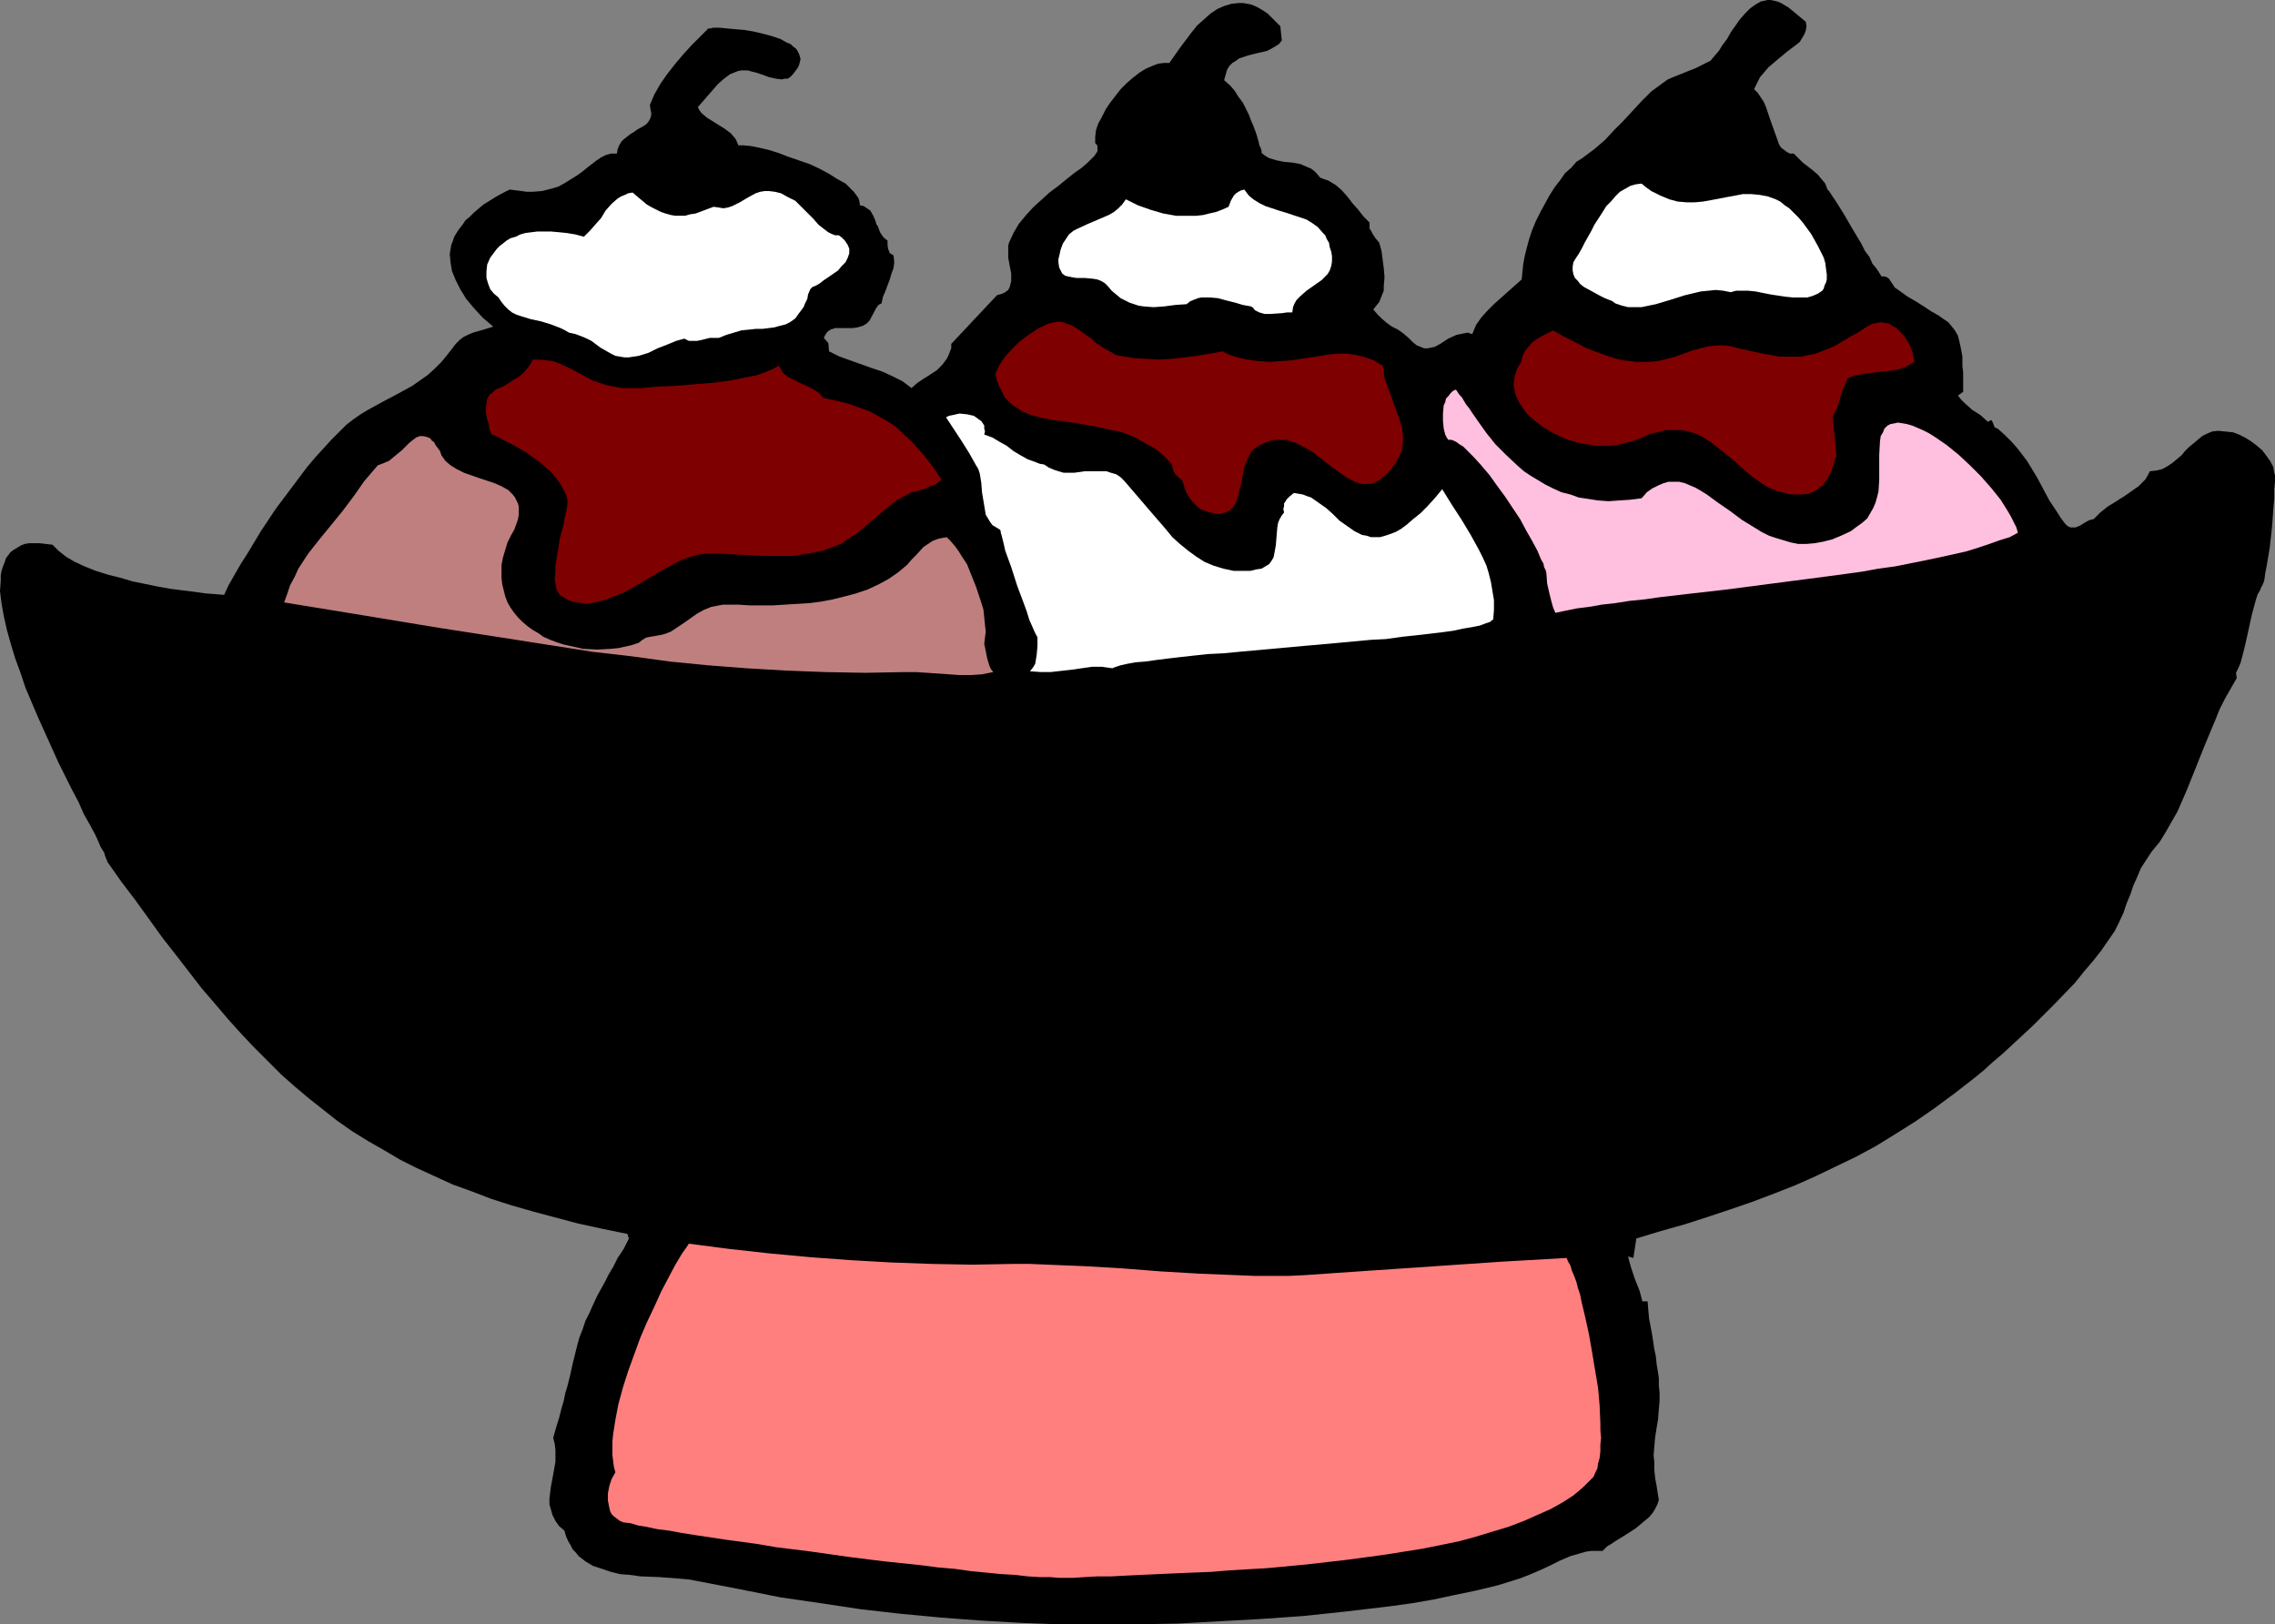 <?xml version="1.0" encoding="UTF-8" standalone="no"?>
<svg
   version="1.0"
   width="129.766mm"
   height="92.671mm"
   id="svg11"
   sodipodi:docname="Ice Cream Sundae 16.wmf"
   xmlns:inkscape="http://www.inkscape.org/namespaces/inkscape"
   xmlns:sodipodi="http://sodipodi.sourceforge.net/DTD/sodipodi-0.dtd"
   xmlns="http://www.w3.org/2000/svg"
   xmlns:svg="http://www.w3.org/2000/svg">
  <rect width="100%" height="100%" fill="#808080" stroke="none"/>
  <sodipodi:namedview
     id="namedview11"
     pagecolor="#ffffff"
     bordercolor="#000000"
     borderopacity="0.25"
     inkscape:showpageshadow="2"
     inkscape:pageopacity="0.0"
     inkscape:pagecheckerboard="0"
     inkscape:deskcolor="#d1d1d1"
     inkscape:document-units="mm" />
  <defs
     id="defs1">
    <pattern
       id="WMFhbasepattern"
       patternUnits="userSpaceOnUse"
       width="6"
       height="6"
       x="0"
       y="0" />
  </defs>
  <path
     style="fill:#000000;fill-opacity:1;fill-rule:evenodd;stroke:none"
     d="m 389.294,4.685 0.162,0.969 -0.162,0.969 -0.323,0.808 -0.485,0.808 -0.485,0.808 -0.808,0.646 -1.939,1.454 -1.939,1.616 -2.101,1.777 -0.808,0.969 -0.97,1.131 -0.646,1.292 -0.646,1.292 0.808,0.808 0.646,0.969 0.646,0.969 0.485,1.131 0.808,2.423 0.808,2.262 0.808,2.262 0.323,0.969 0.485,0.808 0.646,0.485 0.646,0.485 0.646,0.323 h 0.808 l 0.97,0.969 0.97,0.969 2.101,1.616 1.131,0.969 0.808,0.969 0.808,0.969 0.485,1.292 0.162,0.162 0.162,0.162 0.323,0.485 0.646,0.969 0.646,0.969 0.808,1.292 0.808,1.292 1.778,3.07 1.939,3.231 0.808,1.616 0.97,1.292 0.646,1.454 0.808,0.969 0.646,0.969 0.485,0.808 h 0.646 l 0.485,0.162 0.485,0.323 0.323,0.485 0.323,0.485 0.646,0.969 0.485,0.323 1.131,0.808 1.131,0.808 1.939,1.131 1.778,1.131 1.454,0.969 1.454,0.808 1.131,0.808 0.97,0.646 0.808,0.969 0.646,0.808 0.646,1.131 0.323,1.292 0.323,1.454 0.323,1.777 v 0.969 1.131 l 0.162,1.292 V 84.494 l -1.131,0.808 0.646,0.808 0.808,0.808 1.616,1.454 1.778,1.131 1.616,1.454 0.323,-0.162 0.162,-0.162 h 0.323 l 0.162,0.323 0.162,0.323 0.162,0.485 0.162,0.323 0.162,0.162 0.485,0.162 1.616,1.454 1.454,1.454 1.131,1.292 1.131,1.454 0.97,1.292 0.808,1.292 1.454,2.423 1.293,2.423 1.293,2.423 1.616,2.423 0.808,1.292 0.97,1.292 0.485,0.485 0.323,0.162 0.323,0.162 h 0.485 0.646 l 0.808,-0.323 0.808,-0.485 0.808,-0.485 0.646,-0.323 0.808,-0.162 1.454,-1.454 1.616,-1.292 1.616,-0.969 0.97,-0.646 0.808,-0.485 1.616,-1.131 1.616,-1.131 1.454,-1.454 0.485,-0.808 0.485,-0.969 1.454,-0.162 1.293,-0.323 1.131,-0.646 0.97,-0.646 1.939,-1.616 0.808,-0.969 0.808,-0.808 1.939,-1.616 0.97,-0.808 0.97,-0.485 1.131,-0.485 1.293,-0.162 1.616,0.162 1.616,0.162 1.293,0.485 1.293,0.646 1.293,0.808 1.293,0.969 1.131,0.969 0.97,1.292 0.808,1.131 0.646,1.292 v 0.162 l 0.162,0.969 0.162,0.485 v 1.454 l -0.162,1.616 v 1.939 l -0.162,1.939 -0.323,4.362 -0.485,4.362 -0.323,1.939 -0.323,1.939 -0.323,1.616 -0.162,1.292 -0.162,0.646 -0.162,0.323 -0.162,0.485 -0.162,0.162 -0.323,0.808 -0.485,0.808 -0.323,0.969 -0.323,1.131 -0.646,2.423 -1.131,5.17 -0.646,2.746 -0.646,2.423 -0.485,1.131 -0.485,0.969 0.162,1.131 -1.293,2.262 -1.293,2.262 -1.131,2.262 -0.97,2.423 -2.101,5.008 -1.939,4.847 -1.939,4.847 -2.101,4.847 -1.293,2.262 -1.293,2.262 -1.293,2.1 -1.616,1.939 -1.293,1.939 -1.131,1.777 -0.808,1.939 -0.808,1.777 -0.646,1.939 -0.808,1.939 -0.646,1.939 -0.97,2.1 -0.97,1.939 -1.454,2.1 -1.454,2.1 -1.778,2.262 -1.939,2.262 -1.939,2.423 -4.525,4.685 -4.525,4.524 -2.262,2.1 -2.262,2.1 -2.101,1.939 -2.101,1.777 -1.939,1.777 -1.778,1.454 -4.363,3.393 -4.363,3.231 -4.202,2.908 -4.363,2.746 -4.202,2.585 -4.202,2.262 -4.363,2.1 -4.363,2.1 -4.363,1.939 -4.525,1.777 -4.686,1.777 -4.686,1.616 -4.848,1.616 -5.01,1.616 -5.171,1.454 -5.333,1.616 -0.646,4.2 -1.131,-0.323 0.323,1.292 0.323,1.131 0.808,2.423 0.97,2.423 0.323,1.131 0.323,1.292 h 1.131 l 0.162,1.939 0.162,1.777 0.646,3.393 0.485,3.231 0.323,1.454 0.162,1.616 0.485,3.07 v 1.616 l 0.162,1.616 v 1.777 l -0.162,1.777 -0.162,2.1 -0.323,1.939 -0.323,2.1 -0.162,1.939 -0.162,1.777 0.162,1.616 v 1.616 l 0.162,1.616 0.162,0.969 0.162,0.808 0.323,2.1 0.162,0.969 -0.323,0.969 -0.485,0.969 -0.485,0.808 -0.808,0.969 -0.97,0.808 -1.939,1.616 -2.262,1.454 -2.101,1.292 -0.97,0.646 -0.808,0.485 -0.485,0.485 -0.485,0.485 h -1.293 -1.131 l -1.131,0.162 -1.131,0.323 -2.262,0.646 -2.262,0.969 -2.262,1.131 -2.101,0.969 -2.262,0.969 -2.101,0.808 -4.686,1.454 -4.686,1.131 -4.686,0.969 -4.525,0.969 -4.686,0.808 -4.686,0.646 -9.534,1.131 -9.211,0.969 -9.211,0.646 -8.888,0.485 -8.726,0.485 -8.726,0.162 h -8.565 -8.565 l -8.403,-0.323 -8.403,-0.485 -8.565,-0.646 -8.565,-0.808 -8.565,-0.969 -8.565,-1.292 -8.888,-1.292 -8.888,-1.777 -9.211,-1.777 -1.778,-0.323 -1.939,-0.162 -4.202,-0.323 -4.202,-0.162 -2.262,-0.323 -2.101,-0.162 -1.939,-0.485 -1.939,-0.646 -1.939,-0.646 -1.616,-0.969 -1.454,-1.131 -0.646,-0.808 -0.646,-0.646 -0.485,-0.969 -0.485,-0.808 -0.485,-1.131 -0.323,-1.131 -1.131,-0.969 -0.808,-1.131 -0.646,-1.292 -0.323,-1.131 -0.323,-1.131 v -1.292 l 0.162,-1.292 0.162,-1.292 0.485,-2.585 0.485,-2.746 v -1.292 -1.292 l -0.162,-1.292 -0.323,-1.292 0.646,-2.262 0.646,-2.1 0.485,-1.939 0.485,-1.616 0.323,-1.616 0.485,-1.616 0.323,-1.292 0.323,-1.292 0.485,-2.262 0.485,-1.939 0.485,-1.939 0.485,-1.777 0.646,-1.616 0.646,-1.939 0.97,-1.939 0.485,-1.131 1.131,-2.423 0.808,-1.454 0.808,-1.454 0.808,-1.616 0.97,-1.616 0.97,-1.939 1.293,-1.939 1.131,-2.262 -0.323,-0.969 -5.494,-1.131 -5.171,-1.131 -4.848,-1.292 -4.848,-1.292 -4.525,-1.292 -4.525,-1.454 -4.202,-1.616 -4.04,-1.454 -3.878,-1.777 -3.878,-1.777 -3.555,-1.777 -3.555,-2.1 -3.394,-1.939 -3.394,-2.1 -3.232,-2.262 -3.07,-2.423 -3.07,-2.423 -3.07,-2.585 -2.909,-2.585 -2.909,-2.908 -2.909,-2.908 -2.747,-2.908 -2.909,-3.231 -2.747,-3.231 -2.909,-3.393 -2.747,-3.554 -2.747,-3.554 -2.909,-3.716 -2.909,-4.039 -2.909,-4.039 -3.07,-4.039 -3.07,-4.362 v -0.162 l -0.162,-0.323 -0.323,-0.808 -0.162,-0.646 -0.323,-0.485 -0.485,-0.808 -0.323,-0.808 -0.808,-1.777 -1.131,-2.1 -0.646,-1.131 -0.646,-1.131 -1.131,-2.585 -1.454,-2.746 -1.454,-2.908 -1.454,-2.908 -1.454,-3.231 L 8.242,154.771 5.494,148.309 4.363,144.916 3.232,141.847 2.262,138.615 1.454,135.707 0.808,132.799 0.323,130.053 0,127.468 0.162,125.206 v -1.131 l 0.162,-0.969 0.323,-0.969 0.323,-0.808 0.323,-0.969 0.485,-0.646 0.485,-0.646 0.646,-0.485 0.808,-0.485 0.808,-0.485 0.808,-0.323 0.97,-0.162 h 1.131 1.131 l 1.293,0.162 1.454,0.162 0.646,0.646 0.646,0.646 1.616,1.292 1.939,1.131 2.101,0.969 2.424,0.969 2.586,0.808 2.586,0.646 2.747,0.808 5.494,1.131 2.747,0.485 2.586,0.323 2.586,0.323 2.262,0.323 2.101,0.162 1.939,0.162 0.97,-2.1 1.293,-2.262 1.293,-2.262 1.454,-2.262 2.909,-4.847 3.232,-4.847 3.394,-4.524 3.394,-4.524 1.778,-2.1 1.778,-1.939 1.616,-1.777 1.778,-1.777 1.454,-1.454 1.454,-1.131 1.616,-1.131 1.616,-0.969 3.232,-1.777 3.07,-1.616 3.232,-1.777 1.616,-1.131 1.616,-1.131 1.454,-1.292 1.616,-1.616 1.454,-1.777 1.616,-2.1 0.808,-0.808 0.808,-0.646 0.97,-0.485 1.131,-0.485 1.131,-0.323 1.131,-0.323 2.101,-0.646 -2.262,-1.939 -1.939,-2.1 -1.616,-1.939 -1.293,-2.1 -0.97,-1.939 -0.808,-1.939 -0.323,-1.939 -0.162,-1.777 0.323,-1.939 0.323,-0.808 0.323,-0.969 0.485,-0.808 0.646,-0.969 0.646,-0.808 0.646,-0.969 0.97,-0.808 0.808,-0.808 1.131,-0.969 0.97,-0.808 1.293,-0.808 1.293,-0.808 1.454,-0.808 1.616,-0.808 1.293,0.162 1.293,0.162 1.131,0.162 h 1.131 l 2.101,-0.162 1.939,-0.485 1.616,-0.485 1.454,-0.808 1.293,-0.808 1.293,-0.808 1.131,-0.808 0.97,-0.808 2.101,-1.616 0.97,-0.646 0.97,-0.485 1.131,-0.323 h 1.293 l 0.162,-0.969 0.323,-0.808 0.485,-0.808 0.485,-0.485 1.454,-1.131 0.808,-0.485 0.646,-0.485 1.454,-0.808 0.646,-0.485 0.485,-0.646 0.323,-0.646 0.162,-0.808 -0.162,-0.808 -0.162,-1.131 0.485,-1.131 0.485,-1.131 1.293,-2.262 1.454,-2.1 1.778,-2.262 1.778,-2.1 1.778,-1.939 1.939,-1.939 1.616,-1.616 h 0.485 l 0.485,-0.162 h 1.454 l 1.616,0.162 1.778,0.162 1.939,0.162 1.939,0.323 2.101,0.485 1.778,0.485 1.939,0.646 1.454,0.808 0.808,0.323 0.485,0.485 0.646,0.485 0.323,0.485 0.323,0.646 0.162,0.485 0.162,0.646 -0.162,0.646 -0.162,0.646 -0.323,0.646 -0.485,0.646 -0.646,0.808 -0.485,0.485 -0.485,0.323 h -0.646 l -0.646,0.162 -1.293,-0.162 -1.454,-0.323 -1.293,-0.485 -1.454,-0.485 -1.293,-0.323 -0.485,-0.162 h -0.646 -0.808 l -0.808,0.162 -0.808,0.323 -0.808,0.323 -1.293,0.969 -1.293,1.131 -2.262,2.585 -2.101,2.423 0.323,0.646 0.485,0.646 1.131,0.969 1.293,0.808 1.293,0.808 1.293,0.808 1.293,0.969 0.97,1.131 0.323,0.646 0.323,0.808 h 0.646 0.485 l 1.616,0.162 1.616,0.323 2.101,0.485 2.101,0.646 2.101,0.808 4.686,1.616 2.101,0.969 2.101,1.131 1.778,1.131 1.778,0.969 1.293,1.292 0.485,0.485 0.485,0.646 0.485,0.646 0.162,0.485 0.162,0.646 v 0.485 l 0.808,0.162 0.485,0.323 0.485,0.323 0.485,0.323 0.646,1.131 0.485,1.131 0.162,0.646 0.323,0.485 0.485,1.292 0.646,0.969 0.485,0.485 0.485,0.323 v 0.969 l 0.162,0.969 0.162,0.323 0.162,0.485 0.323,0.162 0.485,0.323 0.162,1.454 -0.162,1.292 -0.485,1.292 -0.323,1.131 -0.485,1.292 -0.485,1.292 -0.485,1.131 -0.323,1.454 -0.646,0.323 -0.485,0.646 -1.454,2.746 -0.646,0.646 -0.808,0.485 -1.131,0.323 -1.131,0.162 h -1.293 -1.131 -1.293 l -0.97,0.323 -0.485,0.323 -0.323,0.323 -0.323,0.485 -0.323,0.646 0.97,1.131 0.162,1.777 2.262,1.131 2.262,0.808 2.262,0.808 2.262,0.808 2.424,0.808 2.101,0.969 2.262,1.131 1.939,1.454 1.293,-1.131 1.454,-0.969 1.293,-0.808 1.454,-0.969 1.131,-1.131 0.97,-1.292 0.323,-0.646 0.323,-0.808 0.323,-0.808 V 74.154 l 9.858,-10.501 1.131,-0.323 0.646,-0.323 0.646,-0.485 0.323,-0.646 0.162,-0.646 0.162,-0.646 V 59.776 58.968 l -0.323,-1.616 -0.323,-1.777 v -1.777 -0.808 l 0.162,-0.646 0.97,-2.1 1.131,-1.939 1.454,-1.777 1.616,-1.777 1.778,-1.616 1.778,-1.616 1.939,-1.454 1.778,-1.454 1.616,-1.292 1.616,-1.131 1.293,-1.131 0.97,-0.969 0.485,-0.485 0.323,-0.485 0.323,-0.485 v -0.323 -0.485 -0.323 l -0.162,-0.323 -0.323,-0.323 v -1.292 l 0.162,-1.454 0.485,-1.454 0.808,-1.454 0.808,-1.616 0.97,-1.454 1.131,-1.454 1.131,-1.454 1.293,-1.292 1.293,-1.131 1.454,-1.131 1.293,-0.808 1.454,-0.646 1.293,-0.485 1.293,-0.162 h 1.131 l 2.262,-3.231 2.424,-3.231 1.293,-1.616 1.454,-1.292 1.454,-1.292 1.454,-0.969 1.454,-0.646 1.616,-0.485 1.616,-0.162 h 0.808 l 0.97,0.162 0.808,0.162 0.808,0.323 0.97,0.485 0.808,0.485 0.97,0.646 0.808,0.808 0.97,0.969 0.97,0.969 0.323,3.07 -0.646,0.808 -0.808,0.485 -0.808,0.485 -0.97,0.485 -2.101,0.485 -1.939,0.485 -1.939,0.646 -0.646,0.485 -0.808,0.485 -0.646,0.646 -0.485,0.808 -0.323,1.131 -0.323,1.131 1.293,1.131 0.97,1.131 0.808,1.292 0.97,1.292 1.293,2.585 0.485,1.292 0.485,1.131 0.485,1.292 0.323,0.969 0.162,0.646 0.162,0.485 0.162,0.808 0.323,0.646 0.162,0.646 v 0.323 l 0.162,0.162 0.646,0.485 0.808,0.485 1.616,0.485 1.616,0.323 1.778,0.162 1.778,0.323 1.454,0.646 0.808,0.323 0.646,0.485 0.646,0.646 0.646,0.808 0.808,0.323 0.97,0.323 0.808,0.485 0.808,0.485 1.293,1.131 1.293,1.454 0.97,1.292 1.293,1.454 1.131,1.454 1.293,1.292 v 0.646 0.646 l 0.323,0.485 0.323,0.646 0.646,0.969 0.808,0.969 0.485,1.777 0.485,3.716 0.162,1.939 -0.162,1.939 v 0.969 l -0.323,0.808 -0.323,0.808 -0.323,0.808 -0.646,0.808 -0.646,0.808 0.808,0.969 0.97,0.969 1.131,0.969 1.131,0.808 1.293,0.646 1.131,0.808 1.131,0.969 0.97,0.969 0.808,0.646 0.808,0.323 0.808,0.323 h 0.646 l 0.808,-0.162 0.808,-0.162 1.454,-0.808 1.454,-0.969 1.778,-0.808 0.808,-0.162 0.808,-0.162 0.808,-0.162 0.97,0.323 0.808,-1.939 1.131,-1.616 1.293,-1.454 1.454,-1.454 3.07,-2.746 2.909,-2.585 0.162,-1.616 0.162,-1.616 0.323,-1.777 0.485,-1.939 0.485,-1.777 0.646,-1.939 0.808,-1.939 0.97,-1.939 0.97,-1.777 0.97,-1.777 1.131,-1.777 1.131,-1.454 1.131,-1.616 1.293,-1.131 1.131,-1.292 1.293,-0.808 1.293,-0.969 1.293,-0.969 2.262,-1.939 1.939,-2.1 2.101,-2.1 3.878,-4.2 2.101,-2.1 2.424,-1.777 1.131,-0.808 1.131,-0.485 2.424,-0.969 2.424,-0.969 2.262,-1.131 0.97,-0.485 0.808,-0.969 0.97,-1.131 0.808,-1.292 0.97,-1.292 0.808,-1.454 1.939,-2.746 1.131,-1.292 1.131,-1.131 1.131,-0.808 1.131,-0.646 0.808,-0.162 L 381.052,0 h 0.646 l 0.808,0.162 0.646,0.162 0.808,0.323 0.808,0.485 0.808,0.485 z"
     id="path1" />
  <path
     style="fill:#ffffff;fill-opacity:1;fill-rule:evenodd;stroke:none"
     d="m 373.134,63.007 -1.616,-0.323 -1.616,-0.162 -1.616,0.162 -1.616,0.162 -3.394,0.808 -3.07,0.969 -3.232,0.969 -1.616,0.323 -1.454,0.323 h -1.454 -1.454 l -1.293,-0.323 -1.454,-0.485 -0.646,-0.485 -0.808,-0.323 -0.808,-0.323 -0.97,-0.485 -1.778,-0.969 -1.778,-0.969 -0.808,-0.646 -0.485,-0.646 -0.646,-0.646 -0.323,-0.808 -0.162,-0.808 V 57.514 l 0.162,-0.969 0.485,-0.808 0.646,-0.969 0.646,-1.131 0.646,-1.292 1.454,-2.585 0.646,-1.292 1.778,-2.746 0.808,-1.292 0.97,-0.969 0.97,-1.131 0.97,-0.969 1.131,-0.646 1.131,-0.646 1.131,-0.323 1.293,-0.162 0.97,0.808 1.131,0.808 1.939,0.969 1.939,0.808 1.778,0.485 1.939,0.162 h 1.778 l 1.778,-0.162 1.778,-0.323 3.394,-0.646 1.778,-0.323 1.616,-0.323 h 1.778 l 1.778,0.162 1.778,0.323 1.778,0.646 0.97,0.485 0.97,0.808 0.97,0.646 0.97,0.969 0.97,0.969 0.97,1.131 1.778,2.423 1.454,2.585 0.646,1.292 0.646,1.292 0.323,1.131 0.162,1.292 0.162,1.131 v 1.131 l -0.162,0.646 -0.323,0.646 -0.162,0.646 -0.323,0.485 -0.97,0.646 -1.131,0.485 -1.131,0.323 h -1.454 -1.616 l -1.616,-0.162 -3.232,-0.485 -3.232,-0.646 -1.616,-0.162 h -1.454 -1.131 z"
     id="path2" />
  <path
     style="fill:#ffffff;fill-opacity:1;fill-rule:evenodd;stroke:none"
     d="m 278.598,67.369 h -1.131 l -1.131,0.162 -2.424,0.162 h -1.293 l -1.131,-0.323 -0.97,-0.485 -0.323,-0.485 -0.485,-0.323 -1.778,-0.323 -1.616,-0.485 -1.939,-0.485 -1.778,-0.485 -1.778,-0.162 h -1.778 l -0.808,0.162 -0.808,0.323 -0.808,0.323 -0.808,0.646 -2.424,0.162 -2.424,0.323 -2.262,0.162 -2.101,-0.162 -1.131,-0.162 -0.97,-0.323 -0.97,-0.323 -0.97,-0.485 -0.97,-0.485 -0.97,-0.808 -0.97,-0.808 -0.808,-0.969 -0.646,-0.646 -0.808,-0.485 -0.808,-0.323 -0.97,-0.162 -1.778,-0.162 h -1.778 l -0.97,-0.162 -0.808,-0.162 -0.646,-0.162 -0.646,-0.485 -0.323,-0.646 -0.323,-0.646 -0.162,-1.131 v -0.646 l 0.162,-0.646 0.323,-1.454 0.485,-1.292 0.646,-0.969 0.646,-0.969 0.97,-0.808 0.97,-0.485 2.101,-0.969 1.131,-0.485 1.131,-0.485 2.262,-0.969 1.131,-0.646 0.97,-0.808 0.808,-0.808 0.808,-1.131 2.586,1.292 2.747,0.969 2.747,0.808 2.747,0.485 h 2.909 1.454 l 1.454,-0.162 1.293,-0.323 1.454,-0.323 1.293,-0.485 1.454,-0.646 0.485,-1.292 0.646,-1.131 0.485,-0.485 0.485,-0.323 0.646,-0.323 0.646,-0.162 0.97,1.292 0.97,0.808 1.293,0.808 1.293,0.646 1.454,0.485 1.454,0.485 1.616,0.485 1.454,0.485 1.454,0.485 1.454,0.485 1.293,0.808 1.131,0.808 1.131,1.292 0.485,0.485 0.323,0.808 0.485,0.808 0.162,0.969 0.323,0.969 0.162,0.969 v 1.131 l -0.162,0.969 -0.323,0.969 -0.485,0.808 -0.646,0.646 -0.646,0.646 -1.616,1.131 -1.616,1.131 -1.454,1.292 -0.646,0.646 -0.485,0.808 -0.323,0.808 z"
     id="path3" />
  <path
     style="fill:#ffffff;fill-opacity:1;fill-rule:evenodd;stroke:none"
     d="m 153.843,44.59 1.131,0.162 0.97,0.162 0.97,-0.162 0.97,-0.323 1.616,-0.808 1.616,-0.969 1.778,-0.969 0.97,-0.323 0.97,-0.162 h 0.97 l 1.293,0.162 1.293,0.323 1.454,0.808 1.616,0.808 1.293,1.292 1.293,1.292 0.646,0.646 0.646,0.646 1.131,1.292 1.454,1.131 0.646,0.485 0.646,0.323 0.808,0.323 h 0.808 l 0.646,0.485 0.646,0.646 0.323,0.485 0.323,0.485 0.323,0.808 v 0.969 l -0.323,0.969 -0.485,0.969 -0.808,0.808 -0.808,0.969 -2.101,1.454 -0.97,0.646 -0.808,0.646 -0.808,0.485 -0.808,0.323 -0.323,0.323 -0.162,0.162 -0.485,1.131 -0.162,0.969 -0.485,0.969 -0.323,0.808 -0.97,1.292 -0.808,1.131 -1.131,0.808 -0.97,0.485 -1.293,0.323 -1.131,0.323 -2.586,0.323 h -1.454 l -1.454,0.162 -1.616,0.162 -1.616,0.485 -1.616,0.485 -1.616,0.646 h -0.97 -0.97 l -1.939,0.485 -0.808,0.162 h -0.97 -0.808 l -0.97,-0.485 -1.778,0.485 -1.939,0.808 -2.101,0.808 -1.939,0.969 -2.101,0.646 -2.101,0.323 h -0.97 l -0.97,-0.162 -0.97,-0.162 -0.97,-0.485 -1.131,-0.646 -1.131,-0.646 -1.939,-1.454 -0.97,-0.485 -1.131,-0.485 -1.293,-0.485 -1.454,-0.323 -0.808,-0.485 -0.97,-0.485 -2.101,-0.808 -2.101,-0.646 -2.262,-0.485 -2.101,-0.646 -0.97,-0.323 -0.97,-0.485 -0.808,-0.646 -0.808,-0.808 -0.646,-0.808 -0.646,-0.969 -0.97,-0.808 -0.808,-0.969 -0.485,-1.292 -0.323,-1.131 v -1.454 l 0.162,-1.454 0.646,-1.454 0.97,-1.292 0.485,-0.646 0.646,-0.646 0.646,-0.485 0.808,-0.646 0.808,-0.485 1.131,-0.323 0.97,-0.485 1.131,-0.323 1.293,-0.162 1.293,-0.162 h 1.454 1.454 l 1.778,0.162 1.616,0.162 1.939,0.323 1.778,0.485 1.293,-1.292 1.131,-1.292 1.293,-1.454 0.97,-1.616 1.293,-1.454 1.293,-1.131 0.808,-0.485 0.808,-0.323 0.646,-0.323 0.97,-0.162 1.131,0.969 0.97,0.808 0.97,0.808 1.131,0.646 0.97,0.485 0.97,0.485 0.97,0.323 1.131,0.323 0.97,0.162 h 1.131 0.97 l 1.131,-0.323 1.131,-0.162 1.293,-0.485 1.293,-0.485 z"
     id="path4" />
  <path
     style="fill:#7f0000;fill-opacity:1;fill-rule:evenodd;stroke:none"
     d="m 263.569,75.77 1.293,0.646 1.293,0.485 2.747,0.646 2.424,0.323 2.424,0.162 2.262,-0.162 2.262,-0.162 4.363,-0.646 4.04,-0.646 2.101,-0.162 h 1.778 l 1.939,0.323 1.939,0.485 1.778,0.646 0.97,0.646 0.97,0.485 0.162,1.454 0.162,1.292 0.97,2.585 0.97,2.746 0.97,2.585 0.808,2.423 0.162,1.292 0.162,1.292 -0.162,1.454 -0.162,1.292 -0.646,1.292 -0.646,1.292 -0.97,1.292 -0.808,0.969 -0.97,0.808 -0.808,0.646 -0.97,0.485 -0.808,0.323 h -0.97 -0.808 l -0.808,-0.162 -0.97,-0.323 -1.778,-0.969 -1.616,-1.131 -1.778,-1.292 -3.717,-2.908 -1.939,-1.131 -1.939,-0.969 -0.97,-0.323 -0.97,-0.323 h -0.97 -1.131 l -1.131,0.162 -0.97,0.323 -1.131,0.485 -1.131,0.646 -0.97,0.808 -0.646,1.131 -0.485,1.131 -0.485,1.131 -0.485,2.746 -0.646,2.746 -0.323,1.131 -0.323,1.131 -0.646,0.969 -0.646,0.646 -0.97,0.485 -0.646,0.162 -0.485,0.162 h -0.646 l -0.808,-0.162 -0.808,-0.162 -0.97,-0.323 -0.97,-0.323 -0.808,-0.646 -0.808,-0.808 -0.646,-0.808 -0.646,-0.969 -0.485,-0.969 -0.323,-1.131 -0.323,-0.969 -0.808,-0.646 -0.646,-0.646 -0.323,-0.485 -0.162,-0.485 -0.162,-0.485 v -0.485 l -1.131,-1.292 -1.293,-1.292 -1.293,-0.969 -1.454,-0.808 -1.454,-0.808 -1.293,-0.808 -2.909,-1.131 -3.07,-0.646 -2.909,-0.646 -2.909,-0.485 -2.909,-0.485 -2.747,-0.323 -2.747,-0.485 -2.262,-0.646 -1.293,-0.485 -0.97,-0.485 -0.97,-0.646 -0.97,-0.646 -0.808,-0.808 -0.808,-0.808 -0.485,-1.131 -0.646,-1.131 -0.485,-1.292 -0.323,-1.454 0.323,-0.808 0.485,-0.969 0.485,-0.808 0.646,-0.969 1.454,-1.616 1.778,-1.777 1.939,-1.454 1.939,-1.292 0.97,-0.485 0.97,-0.485 0.97,-0.323 0.808,-0.162 0.97,-0.162 0.808,0.162 0.808,0.323 0.97,0.323 1.616,0.969 1.778,1.292 0.97,0.646 0.808,0.808 1.939,1.292 1.778,0.969 0.808,0.485 0.97,0.162 2.747,0.485 2.747,0.162 2.747,0.162 2.747,-0.162 2.747,-0.323 2.747,-0.323 z"
     id="path5" />
  <path
     style="fill:#7f0000;fill-opacity:1;fill-rule:evenodd;stroke:none"
     d="m 412.726,78.032 -0.808,0.485 -0.808,0.485 -1.778,0.646 -1.939,0.323 -1.778,0.162 -3.717,0.485 -1.939,0.323 -0.808,0.323 -0.808,0.323 -0.485,1.131 -0.485,0.969 -1.293,4.2 -0.485,0.969 -0.485,0.969 0.808,8.562 -0.162,0.323 -0.162,0.323 -0.162,0.646 -0.162,0.646 -0.323,0.808 -0.323,0.969 -0.485,0.808 -0.485,0.808 -0.808,0.969 -0.808,0.646 -0.97,0.646 -1.131,0.485 -1.454,0.162 h -1.454 -0.808 l -0.97,-0.162 -0.97,-0.323 -0.97,-0.162 -1.939,-0.808 -1.616,-0.969 -1.616,-1.131 -1.616,-1.292 -3.07,-2.746 -3.232,-2.585 -1.454,-1.131 -1.778,-1.131 -1.778,-0.808 -1.939,-0.485 -0.97,-0.162 h -1.131 -0.97 -1.131 l -1.131,0.323 -1.293,0.323 -1.293,0.323 -1.293,0.646 -1.293,0.485 -1.454,0.485 -1.454,0.323 -1.293,0.323 -1.454,0.162 h -1.454 -1.454 l -1.293,-0.162 -2.747,-0.485 -2.586,-0.808 -2.424,-1.131 -2.262,-1.292 -1.939,-1.454 -0.97,-0.808 -0.808,-0.808 -0.646,-0.808 -0.646,-0.969 -0.485,-0.808 -0.485,-0.969 -0.323,-0.969 -0.162,-0.969 -0.162,-0.808 0.162,-0.969 0.162,-0.969 0.323,-0.969 0.323,-0.808 0.646,-0.969 0.162,-0.646 0.162,-0.646 0.485,-1.131 0.808,-0.969 0.808,-0.969 1.131,-0.808 1.131,-0.646 2.262,-1.131 2.262,1.292 2.262,1.131 2.101,1.131 1.939,0.808 1.778,0.646 1.778,0.646 1.616,0.485 1.454,0.323 1.454,0.162 1.293,0.162 h 2.424 l 2.101,-0.162 2.101,-0.485 1.778,-0.485 1.778,-0.646 1.778,-0.646 1.778,-0.485 1.939,-0.485 2.101,-0.162 h 1.131 l 1.293,0.162 1.293,0.323 1.293,0.323 2.262,0.485 2.101,0.485 1.939,0.323 1.778,0.323 h 1.616 1.616 1.454 l 1.454,-0.323 1.616,-0.323 1.293,-0.485 1.616,-0.646 1.454,-0.646 1.616,-0.969 1.616,-0.969 1.778,-0.969 1.939,-1.292 0.97,-0.485 0.97,-0.162 0.808,-0.162 0.97,0.162 0.808,0.162 0.808,0.485 0.808,0.485 0.646,0.646 0.646,0.646 0.646,0.808 0.97,1.616 0.646,1.777 0.162,0.969 z"
     id="path6" />
  <path
     style="fill:#7f0000;fill-opacity:1;fill-rule:evenodd;stroke:none"
     d="m 167.902,78.84 0.485,0.808 0.323,0.646 1.131,0.969 1.293,0.646 1.293,0.646 1.454,0.646 1.293,0.646 1.293,0.808 0.485,0.485 0.485,0.646 2.262,0.485 2.101,0.485 2.101,0.646 1.778,0.646 1.778,0.646 1.778,0.969 1.454,0.808 1.616,0.969 1.454,1.131 1.293,1.292 1.454,1.292 1.293,1.454 1.293,1.454 1.293,1.616 1.293,1.777 1.293,1.939 -0.646,0.646 -0.808,0.485 -0.97,0.323 -0.97,0.485 -2.101,0.646 -0.97,0.162 -0.808,0.485 -1.293,0.646 -1.131,0.646 -2.262,1.777 -2.101,1.777 -4.202,3.554 -2.262,1.454 -1.131,0.808 -1.293,0.485 -1.293,0.485 -1.293,0.485 -1.616,0.323 -1.616,0.323 -3.232,0.485 h -3.232 -3.07 l -6.302,-0.323 -3.232,-0.162 h -3.232 l -0.808,0.162 -0.97,0.162 -1.778,0.485 -1.939,0.808 -1.778,0.969 -2.101,1.131 -1.939,1.131 -4.04,2.423 -2.101,1.131 -2.101,0.808 -2.101,0.808 -1.939,0.485 -1.939,0.323 -0.97,-0.162 -0.97,-0.162 -0.97,-0.162 -0.97,-0.323 -0.808,-0.485 -0.97,-0.646 -0.485,-0.646 -0.323,-0.808 -0.162,-0.969 -0.162,-1.131 0.162,-1.292 v -1.454 l 0.485,-2.908 0.485,-3.07 0.808,-2.908 0.162,-1.131 0.323,-1.292 0.162,-0.969 0.162,-0.808 v -1.131 l -0.323,-1.131 -0.646,-1.292 -0.646,-1.131 -0.97,-1.292 -0.97,-1.131 -1.293,-1.131 -1.293,-1.131 -2.747,-1.939 -2.747,-1.616 -1.293,-0.646 -1.293,-0.646 -1.131,-0.646 -0.97,-0.323 -0.485,-1.131 -0.162,-1.131 -0.323,-0.969 -0.162,-0.808 -0.162,-0.808 v -0.646 l 0.162,-1.292 0.162,-0.969 0.485,-0.808 0.646,-0.485 0.646,-0.646 1.939,-0.808 0.97,-0.646 0.97,-0.646 1.131,-0.646 1.131,-0.969 0.97,-1.131 0.97,-1.616 h 1.616 l 1.454,0.162 1.293,0.162 1.293,0.485 2.424,1.131 2.424,1.292 2.424,1.292 1.454,0.485 1.454,0.485 1.616,0.323 1.778,0.323 h 2.101 2.101 l 1.616,-0.162 1.778,-0.162 3.878,-0.162 3.878,-0.323 4.04,-0.323 3.878,-0.485 3.878,-0.808 1.778,-0.323 1.778,-0.646 1.616,-0.646 z"
     id="path7" />
  <path
     style="fill:#ffbfdf;fill-opacity:1;fill-rule:evenodd;stroke:none"
     d="m 353.904,107.435 1.131,-1.292 1.131,-0.808 1.293,-0.646 1.131,-0.485 1.131,-0.323 h 1.131 1.131 l 1.293,0.323 1.131,0.485 1.131,0.485 1.131,0.646 1.293,0.808 2.424,1.777 2.586,1.777 2.586,1.939 2.909,1.777 1.293,0.808 1.616,0.808 1.454,0.485 1.616,0.485 1.616,0.485 1.616,0.323 h 1.778 l 1.778,-0.162 1.778,-0.323 1.939,-0.485 1.939,-0.808 2.101,-0.969 1.293,-0.969 1.131,-0.808 1.131,-0.969 0.646,-1.131 0.646,-1.131 0.485,-1.131 0.323,-1.131 0.323,-1.292 0.162,-2.423 v -5.493 l 0.162,-2.908 0.162,-1.131 0.485,-0.808 0.323,-0.808 0.646,-0.646 0.646,-0.323 0.808,-0.162 0.808,-0.162 0.97,0.162 0.97,0.162 1.131,0.323 1.131,0.485 1.131,0.485 1.293,0.646 1.293,0.808 2.586,1.777 2.586,2.1 2.424,2.262 2.424,2.423 2.262,2.585 1.939,2.423 0.808,1.292 0.808,1.292 0.646,1.131 0.646,1.292 0.485,0.969 0.323,1.131 -1.778,0.969 -2.101,0.646 -2.262,0.808 -2.424,0.808 -2.586,0.808 -2.909,0.646 -2.909,0.646 -3.07,0.646 -3.232,0.646 -3.232,0.646 -3.555,0.485 -3.555,0.646 -7.11,0.969 -7.434,0.969 -14.867,1.939 -7.11,0.808 -6.949,0.808 -3.394,0.485 -3.232,0.323 -3.07,0.485 -2.909,0.323 -2.747,0.485 -2.586,0.323 -2.424,0.485 -2.262,0.485 -0.485,-1.131 -0.323,-1.131 -0.485,-1.939 -0.485,-2.1 -0.162,-2.262 -0.162,-0.646 -0.323,-0.646 -0.162,-0.808 -0.485,-0.808 -0.808,-1.939 -1.131,-2.1 -1.293,-2.262 -1.293,-2.423 -3.232,-4.847 -1.778,-2.423 -1.616,-2.262 -1.778,-2.1 -1.616,-1.777 -0.808,-0.808 -0.808,-0.808 -0.646,-0.646 -0.808,-0.485 -0.646,-0.485 -0.646,-0.323 -0.485,-0.162 h -0.646 l -0.323,-0.485 -0.323,-0.646 -0.162,-0.646 -0.162,-0.646 -0.162,-1.616 v -1.616 l 0.162,-1.777 0.323,-0.646 0.162,-0.808 0.485,-0.485 0.485,-0.646 0.485,-0.485 0.646,-0.323 0.162,0.162 0.323,0.485 0.323,0.485 0.485,0.485 0.485,0.808 0.485,0.808 0.646,0.808 0.646,0.969 1.454,2.1 1.616,2.262 1.939,2.423 2.262,2.262 2.586,2.423 1.293,1.131 1.454,0.969 1.616,0.969 1.616,0.969 1.616,0.808 1.778,0.808 1.939,0.485 1.778,0.646 2.101,0.323 2.101,0.323 2.262,0.162 2.262,-0.162 2.424,-0.162 z"
     id="path8" />
  <path
     style="fill:#ffffff;fill-opacity:1;fill-rule:evenodd;stroke:none"
     d="m 212.181,93.703 1.778,0.646 1.616,0.969 1.454,0.808 1.454,1.131 1.616,0.969 1.454,0.808 1.778,0.646 0.808,0.323 0.97,0.162 0.97,0.646 1.131,0.485 0.97,0.323 1.131,0.323 h 1.131 1.131 l 2.262,-0.323 h 2.424 1.131 1.131 l 0.97,0.323 1.131,0.323 0.97,0.646 0.808,0.808 2.909,3.393 2.909,3.393 3.07,3.554 1.454,1.777 1.616,1.454 1.778,1.454 1.778,1.292 1.778,1.131 1.939,0.808 2.101,0.646 2.262,0.485 h 1.131 1.131 1.293 l 1.293,-0.323 1.131,-0.162 0.808,-0.485 0.808,-0.485 0.485,-0.646 0.485,-0.808 0.162,-0.808 0.323,-1.777 0.162,-1.939 0.162,-1.939 0.162,-0.969 0.323,-0.808 0.485,-0.808 0.485,-0.646 -0.162,-0.808 0.162,-0.485 v -0.646 l 0.323,-0.485 0.323,-0.485 0.485,-0.485 0.97,-0.808 0.97,0.162 0.97,0.162 0.808,0.323 0.97,0.323 1.616,1.131 1.616,1.131 1.454,1.292 1.454,1.454 1.616,1.131 1.616,1.131 1.616,0.808 0.97,0.162 0.97,0.323 h 0.97 0.97 l 1.131,-0.323 0.97,-0.323 1.293,-0.485 1.131,-0.646 1.293,-0.969 1.293,-1.131 1.616,-1.292 1.454,-1.454 1.616,-1.777 1.616,-1.939 2.101,3.393 2.101,3.231 1.939,3.231 1.778,3.231 0.808,1.616 0.808,1.777 0.485,1.616 0.485,1.939 0.323,1.939 0.323,1.939 v 2.1 l -0.162,2.1 -0.323,0.162 -0.323,0.323 -0.97,0.323 -1.293,0.485 -1.616,0.323 -1.939,0.323 -2.262,0.485 -2.424,0.323 -2.747,0.323 -2.747,0.323 -3.07,0.323 -3.394,0.485 -3.232,0.162 -6.949,0.646 -7.272,0.646 -7.11,0.646 -7.11,0.646 -3.394,0.323 -3.232,0.162 -3.07,0.323 -2.909,0.323 -2.747,0.323 -2.586,0.323 -2.262,0.323 -2.101,0.162 -1.778,0.323 -1.454,0.323 -0.97,0.323 -0.485,0.162 -0.323,0.162 -2.262,-0.323 h -2.101 l -2.262,0.323 -2.262,0.323 -4.363,0.485 h -2.262 l -2.262,-0.162 0.646,-0.808 0.485,-0.808 0.162,-0.969 0.162,-0.969 0.162,-1.939 v -1.939 l -0.162,-0.162 -0.162,-0.323 -0.162,-0.323 -0.162,-0.323 -0.485,-1.131 -0.646,-1.454 -0.485,-1.616 -0.646,-1.777 -1.454,-3.877 -1.293,-4.039 -0.646,-1.777 -0.646,-1.777 -0.323,-1.454 -0.323,-1.292 -0.162,-0.646 -0.162,-0.485 v -0.323 l -0.162,-0.323 -0.808,-0.485 -0.808,-0.485 -0.485,-0.646 -0.485,-0.808 -0.485,-0.808 -0.162,-0.969 -0.323,-1.939 -0.323,-1.939 -0.162,-2.1 -0.323,-1.939 -0.323,-0.969 -0.485,-0.808 -1.454,-2.585 -1.616,-2.585 -3.394,-5.17 0.646,-0.323 0.808,-0.162 1.454,-0.323 1.616,0.162 1.454,0.323 0.485,0.323 0.646,0.485 0.485,0.323 0.323,0.485 0.323,0.485 v 0.646 l 0.162,0.646 z"
     id="path9" />
  <path
     style="fill:#bf7f7f;fill-opacity:1;fill-rule:evenodd;stroke:none"
     d="m 137.683,138.615 0.808,-0.646 0.808,-0.485 0.808,-0.162 0.97,-0.162 1.778,-0.323 0.97,-0.323 0.808,-0.323 2.909,-1.939 2.747,-1.939 1.454,-0.808 1.616,-0.646 1.616,-0.323 0.97,-0.162 h 0.808 2.424 l 2.424,0.162 h 5.01 l 5.171,-0.323 2.747,-0.162 2.424,-0.323 2.586,-0.485 2.586,-0.646 2.424,-0.646 2.424,-0.808 2.424,-1.131 2.101,-1.131 2.101,-1.454 1.939,-1.616 0.97,-1.131 0.97,-0.969 1.616,-1.777 0.97,-0.646 0.97,-0.646 1.293,-0.485 0.808,-0.162 0.97,-0.162 0.808,0.808 0.97,1.131 0.808,1.131 0.808,1.292 0.97,1.454 0.646,1.616 1.293,3.231 1.131,3.393 0.485,1.616 0.162,1.616 0.162,1.616 0.162,1.454 -0.162,1.292 -0.162,1.292 0.323,1.616 0.323,1.616 0.485,1.616 0.323,0.646 0.485,0.646 -2.424,0.485 -2.424,0.162 h -2.424 l -2.262,-0.162 -4.686,-0.323 -2.424,-0.162 h -2.424 l -8.565,0.162 -8.565,-0.162 -8.403,-0.323 -8.403,-0.485 -8.403,-0.646 -8.242,-0.808 -8.242,-1.131 -8.403,-0.969 -16.483,-2.585 -16.645,-2.585 -16.645,-2.746 -16.806,-2.746 0.646,-1.777 0.646,-1.939 0.97,-1.777 0.808,-1.777 2.101,-3.231 2.424,-3.07 5.01,-6.139 2.424,-3.231 2.262,-3.231 2.909,-3.393 1.293,-0.485 1.131,-0.485 0.97,-0.808 0.97,-0.808 0.808,-0.646 1.616,-1.616 0.808,-0.646 0.646,-0.485 0.808,-0.323 h 0.646 l 0.808,0.162 0.808,0.323 0.323,0.485 0.485,0.323 0.323,0.646 0.485,0.646 0.485,0.646 0.323,0.969 0.485,0.646 0.323,0.485 1.131,0.969 1.293,0.808 1.616,0.808 3.232,1.131 3.394,1.131 1.454,0.646 1.454,0.808 0.97,0.969 0.485,0.646 0.323,0.646 0.323,0.646 0.162,0.646 v 0.969 0.808 l -0.162,0.969 -0.323,0.969 -0.485,1.292 -0.646,1.131 -0.808,1.616 -0.485,1.616 -0.485,1.616 -0.323,1.616 v 1.454 1.292 l 0.162,1.454 0.323,1.292 0.323,1.292 0.485,1.292 0.646,1.131 0.808,1.131 0.808,0.969 0.97,0.969 1.131,0.969 1.131,0.808 1.131,0.646 1.131,0.808 1.454,0.646 1.293,0.485 1.454,0.485 1.454,0.323 1.454,0.323 1.454,0.323 3.07,0.162 2.909,-0.162 1.616,-0.162 1.454,-0.323 1.454,-0.323 z"
     id="path10" />
  <path
     style="fill:#ff7f7f;fill-opacity:1;fill-rule:evenodd;stroke:none"
     d="m 337.744,271.253 0.323,0.808 0.485,0.808 0.323,1.131 0.485,1.131 0.485,1.292 0.323,1.292 0.485,1.454 0.323,1.616 0.808,3.393 0.808,3.716 0.646,3.716 0.646,3.877 0.646,3.877 0.323,3.716 0.162,3.716 v 1.616 l 0.162,1.616 -0.162,1.454 v 1.454 l -0.162,1.454 -0.323,1.131 -0.162,1.131 -0.485,0.969 -0.323,0.808 -0.485,0.485 -1.778,1.777 -2.101,1.777 -2.262,1.454 -2.586,1.454 -2.909,1.292 -2.909,1.292 -3.394,1.292 -3.232,0.969 -3.717,1.131 -3.555,0.969 -3.878,0.808 -4.04,0.808 -4.04,0.646 -4.04,0.646 -8.403,1.131 -8.403,0.969 -8.565,0.808 -8.242,0.485 -3.878,0.323 -4.04,0.162 -3.878,0.162 -3.555,0.162 -3.555,0.162 -3.394,0.162 -3.07,0.162 h -3.07 l -2.747,0.162 -2.586,0.162 h -2.909 l -1.939,-0.162 h -2.262 l -2.586,-0.162 -2.747,-0.323 -2.909,-0.162 -3.232,-0.323 -3.394,-0.323 -3.394,-0.485 -3.717,-0.323 -3.717,-0.485 -7.757,-0.808 -7.757,-0.969 -7.918,-1.131 -7.757,-0.969 -3.717,-0.646 -3.555,-0.485 -3.555,-0.485 -3.232,-0.485 -3.232,-0.485 -3.07,-0.485 -2.586,-0.485 -2.586,-0.323 -2.262,-0.485 -1.939,-0.323 -1.616,-0.485 -1.454,-0.162 -0.808,-0.323 -0.646,-0.485 -0.646,-0.485 -0.485,-0.485 -0.323,-0.646 -0.162,-0.646 -0.162,-0.808 -0.162,-0.808 v -1.616 l 0.323,-1.616 0.485,-1.454 0.808,-1.454 -0.323,-1.131 -0.162,-1.292 -0.162,-1.292 v -1.454 -1.454 l 0.162,-1.616 0.485,-3.07 0.646,-3.393 0.97,-3.554 1.131,-3.554 1.293,-3.554 1.293,-3.554 1.454,-3.393 1.616,-3.393 1.454,-3.231 1.616,-3.07 1.454,-2.746 1.454,-2.423 0.808,-1.131 0.646,-0.969 8.726,1.131 8.726,0.969 8.726,0.808 8.726,0.646 8.565,0.485 8.888,0.323 8.726,0.162 8.888,-0.162 h 3.555 l 3.878,0.162 3.878,0.162 4.04,0.162 8.242,0.485 8.242,0.646 8.242,0.485 4.04,0.162 4.04,0.162 3.878,0.162 h 3.717 3.555 l 3.394,-0.162 14.059,-0.969 14.221,-0.969 14.221,-0.969 z"
     id="path11" />
</svg>
